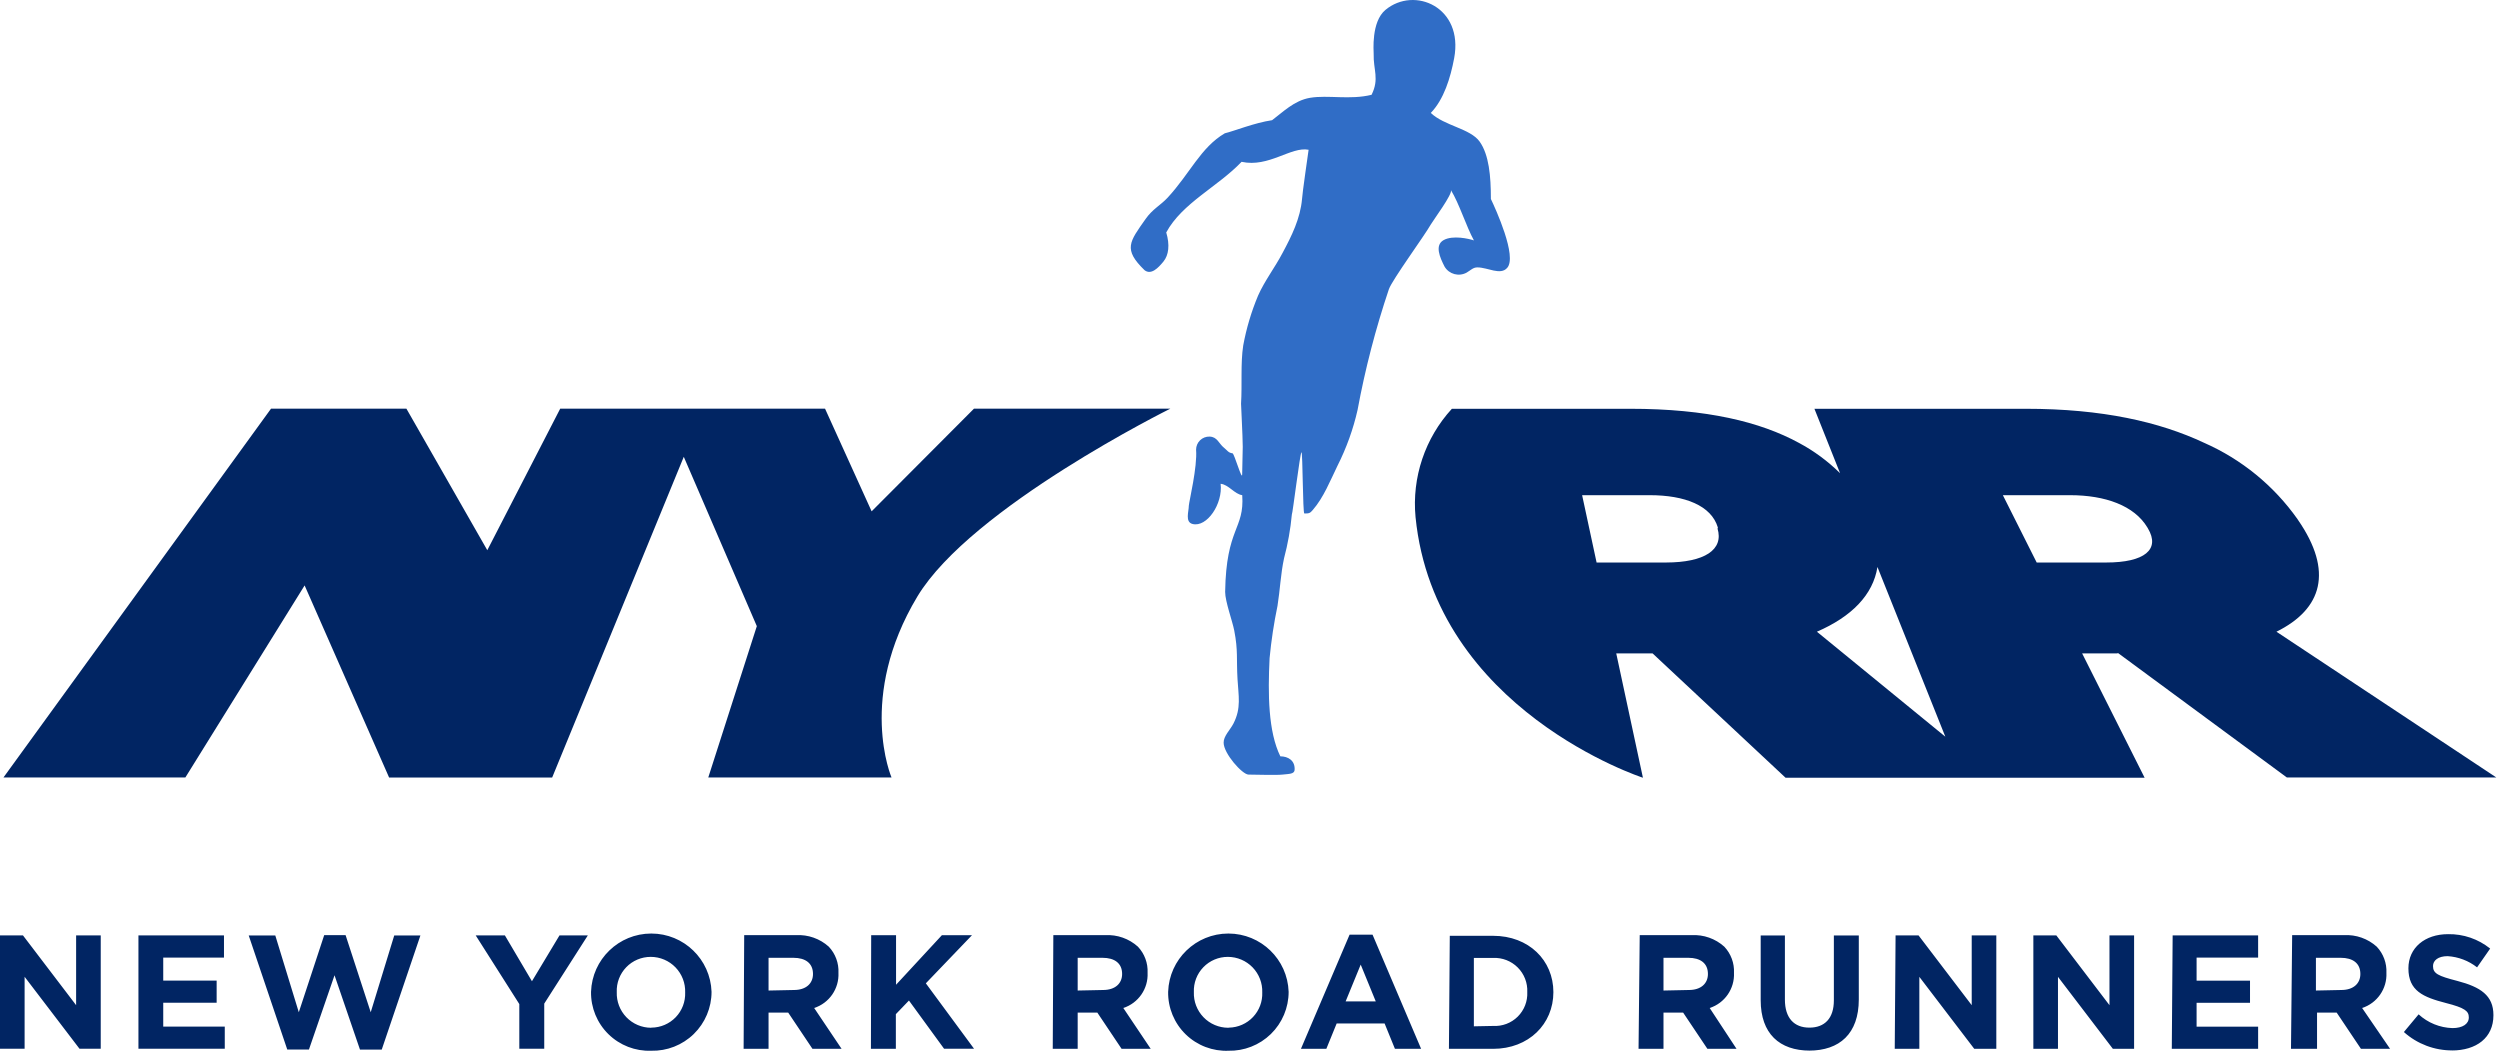 <?xml version="1.0" encoding="UTF-8"?>
<svg width="152px" height="64px" viewBox="0 0 152 64" version="1.1" xmlns="http://www.w3.org/2000/svg" xmlns:xlink="http://www.w3.org/1999/xlink">
    <path d="M59.219,24.846 L71.158,24.846 C71.158,24.846 59.04,30.847 55.777,36.267 C52.1,42.387 54.205,47.27 54.205,47.27 L43.063,47.27 L46.015,38.07 L41.574,27.774 L33.571,47.274 L23.658,47.274 L18.521,35.594 L11.27,47.27 L0.211,47.27 L16.479,24.846 L24.709,24.846 L29.628,33.453 L34.061,24.846 L50.162,24.846 L52.995,31.089 L59.219,24.846 Z M128.718,39.725 L126.593,39.725 L130.393,47.286 L108.562,47.286 L100.475,39.725 L98.267,39.725 L99.89,47.286 C99.89,47.286 87.239,43.187 86.065,31.44 C85.836,29.031 86.639,26.637 88.274,24.854 L99.118,24.854 C103.774,24.854 107.026,25.649 109.366,26.923 C110.288,27.414 111.134,28.038 111.877,28.773 L110.317,24.854 L123.167,24.854 C127.823,24.854 131.301,25.649 134.011,26.923 C136.286,27.925 138.246,29.526 139.682,31.555 L139.721,31.615 C141.878,34.735 141.194,37.031 138.408,38.408 L151.776,47.27 L139.041,47.27 L128.782,39.709 L128.718,39.725 Z M104.443,32.124 L104.443,32.064 C104.045,30.743 102.453,30.107 100.3,30.107 L96.193,30.107 L97.073,34.201 L101.295,34.201 C103.631,34.197 104.821,33.429 104.423,32.124 L104.443,32.124 Z M118.276,44.791 L114.149,34.472 C113.882,36.167 112.581,37.493 110.468,38.408 L118.276,44.791 Z M128.053,34.201 C130.393,34.201 131.357,33.406 130.592,32.124 L130.557,32.064 C129.761,30.743 128.006,30.107 125.853,30.107 L121.774,30.107 L123.831,34.201 L128.053,34.201 Z M0,63.765 L1.496,63.765 L1.496,59.388 L4.835,63.765 L6.125,63.765 L6.125,56.873 L4.628,56.873 L4.628,61.115 L1.397,56.873 L0,56.873 L0,63.765 Z M8.417,63.765 L13.666,63.765 L13.666,62.416 L9.925,62.416 L9.925,60.968 L13.172,60.968 L13.172,59.619 L9.925,59.619 L9.925,58.222 L13.618,58.222 L13.618,56.873 L8.417,56.873 L8.417,63.765 Z M17.466,63.813 L18.783,63.813 L20.339,59.296 L21.887,63.817 L23.209,63.817 L25.561,56.877 L23.969,56.877 L22.54,61.545 L21.012,56.857 L19.711,56.857 L18.167,61.545 L16.738,56.877 L15.122,56.877 L17.466,63.813 Z M31.574,63.765 L33.09,63.765 L33.09,61.02 L35.74,56.873 L34.017,56.873 L32.342,59.659 L30.698,56.873 L28.923,56.873 L31.574,61.047 L31.574,63.765 Z M39.588,63.885 C40.554,63.909 41.489,63.543 42.18,62.869 C42.872,62.194 43.262,61.269 43.262,60.303 L43.262,60.303 C43.196,58.327 41.576,56.759 39.598,56.759 C37.621,56.759 36,58.327 35.935,60.303 L35.935,60.303 C35.92,61.27 36.303,62.201 36.993,62.878 C37.684,63.555 38.622,63.919 39.588,63.885 L39.588,63.885 Z M39.588,62.488 C39.021,62.487 38.479,62.256 38.085,61.848 C37.691,61.44 37.48,60.89 37.499,60.323 L37.499,60.323 C37.476,59.761 37.685,59.213 38.075,58.808 C38.466,58.403 39.006,58.176 39.569,58.178 C40.136,58.179 40.678,58.41 41.072,58.818 C41.466,59.226 41.677,59.776 41.658,60.343 L41.658,60.343 C41.678,60.901 41.472,61.443 41.086,61.845 C40.699,62.248 40.166,62.477 39.608,62.48 L39.588,62.488 Z M45.212,63.769 L46.728,63.769 L46.728,61.565 L47.922,61.565 L49.398,63.769 L51.169,63.769 L49.501,61.286 C50.419,60.988 51.023,60.113 50.978,59.149 L50.978,59.149 C51.006,58.561 50.794,57.986 50.389,57.557 C49.845,57.068 49.129,56.816 48.399,56.857 L45.247,56.857 L45.212,63.769 Z M46.728,60.224 L46.728,58.234 L48.236,58.234 C48.976,58.234 49.43,58.568 49.43,59.217 L49.43,59.217 C49.43,59.798 49.008,60.192 48.268,60.192 L46.728,60.224 Z M52.952,63.769 L54.468,63.769 L54.468,61.66 L55.264,60.832 L57.401,63.765 L59.223,63.765 L56.291,59.786 L59.096,56.861 L57.266,56.861 L54.48,59.873 L54.48,56.861 L52.968,56.861 L52.952,63.769 Z M64.007,63.769 L65.523,63.769 L65.523,61.565 L66.717,61.565 L68.193,63.769 L69.964,63.769 L68.297,61.286 C69.214,60.988 69.819,60.113 69.773,59.149 L69.773,59.149 C69.802,58.561 69.589,57.986 69.184,57.557 C68.641,57.068 67.925,56.816 67.194,56.857 L64.043,56.857 L64.007,63.769 Z M65.523,60.224 L65.523,58.234 L67.031,58.234 C67.771,58.234 68.225,58.568 68.225,59.217 L68.225,59.217 C68.225,59.798 67.803,60.192 67.063,60.192 L65.523,60.224 Z M74.676,63.885 C75.642,63.909 76.576,63.543 77.268,62.869 C77.96,62.194 78.349,61.269 78.349,60.303 L78.349,60.303 C78.284,58.327 76.663,56.759 74.686,56.759 C72.709,56.759 71.088,58.327 71.023,60.303 L71.023,60.303 C71.008,61.276 71.394,62.212 72.092,62.89 C72.79,63.568 73.736,63.928 74.708,63.885 L74.676,63.885 Z M74.676,62.488 C74.109,62.487 73.566,62.256 73.173,61.848 C72.779,61.44 72.567,60.89 72.587,60.323 L72.587,60.323 C72.564,59.761 72.772,59.213 73.163,58.808 C73.554,58.403 74.093,58.176 74.656,58.178 C75.223,58.179 75.766,58.41 76.16,58.818 C76.553,59.226 76.765,59.776 76.745,60.343 L76.745,60.343 C76.766,60.895 76.564,61.432 76.184,61.834 C75.805,62.236 75.28,62.469 74.728,62.48 L74.676,62.488 Z M79.097,63.769 L80.641,63.769 L81.27,62.225 L84.183,62.225 L84.812,63.769 L86.404,63.769 L83.451,56.829 L82.054,56.829 L79.097,63.769 Z M81.815,60.884 L82.731,58.648 L83.646,60.884 L81.815,60.884 Z M88.095,63.769 L90.781,63.769 C92.946,63.769 94.446,62.261 94.446,60.323 L94.446,60.323 C94.446,58.385 92.95,56.897 90.781,56.897 L88.147,56.897 L88.095,63.769 Z M89.611,62.4 L89.611,58.242 L90.781,58.242 C91.339,58.217 91.883,58.427 92.278,58.823 C92.673,59.218 92.884,59.761 92.858,60.319 L92.858,60.319 C92.885,60.876 92.674,61.418 92.278,61.811 C91.882,62.203 91.338,62.409 90.781,62.377 L89.611,62.4 Z M99.624,63.769 L101.14,63.769 L101.14,61.565 L102.334,61.565 L103.81,63.769 L105.581,63.769 L103.949,61.286 C104.867,60.988 105.471,60.113 105.426,59.149 L105.426,59.149 C105.454,58.561 105.242,57.986 104.837,57.557 C104.293,57.068 103.577,56.816 102.847,56.857 L99.695,56.857 L99.624,63.769 Z M101.14,60.224 L101.14,58.234 L102.648,58.234 C103.388,58.234 103.842,58.568 103.842,59.217 L103.842,59.217 C103.842,59.798 103.42,60.192 102.68,60.192 L101.14,60.224 Z M109.99,63.877 C111.841,63.877 113.015,62.854 113.015,60.765 L113.015,56.877 L111.499,56.877 L111.499,60.825 C111.499,61.919 110.938,62.48 110.01,62.48 C109.083,62.48 108.522,61.899 108.522,60.777 L108.522,56.877 L107.05,56.877 L107.05,60.817 C107.05,62.842 108.192,63.877 110.042,63.877 L109.99,63.877 Z M115.2,63.769 L116.696,63.769 L116.696,59.392 L120.035,63.769 L121.376,63.769 L121.376,56.873 L119.88,56.873 L119.88,61.115 L116.648,56.873 L115.251,56.873 L115.2,63.769 Z M123.628,63.769 L125.125,63.769 L125.125,59.392 L128.463,63.769 L129.753,63.769 L129.753,56.873 L128.256,56.873 L128.256,61.115 L125.025,56.873 L123.628,56.873 L123.628,63.769 Z M132.045,63.769 L137.294,63.769 L137.294,62.42 L133.553,62.42 L133.553,60.972 L136.801,60.972 L136.801,59.623 L133.553,59.623 L133.553,58.222 L137.294,58.222 L137.294,56.873 L132.097,56.873 L132.045,63.769 Z M139.292,63.769 L140.876,63.769 L140.876,61.565 L142.069,61.565 L143.546,63.769 L145.317,63.769 L143.617,61.286 C144.535,60.988 145.139,60.113 145.094,59.149 L145.094,59.149 C145.122,58.561 144.91,57.986 144.505,57.557 C143.961,57.068 143.245,56.816 142.515,56.857 L139.363,56.857 L139.292,63.769 Z M140.808,60.224 L140.808,58.234 L142.316,58.234 C143.056,58.234 143.51,58.568 143.51,59.217 L143.51,59.217 C143.51,59.798 143.088,60.192 142.348,60.192 L140.808,60.224 Z M149.069,63.869 C150.558,63.869 151.6,63.101 151.6,61.732 L151.6,61.712 C151.6,60.518 150.804,60.009 149.416,59.643 C148.222,59.336 147.927,59.189 147.927,58.735 L147.927,58.735 C147.927,58.401 148.234,58.134 148.815,58.134 C149.467,58.175 150.091,58.412 150.606,58.815 L151.401,57.673 C150.677,57.091 149.772,56.781 148.843,56.797 C147.434,56.797 146.431,57.625 146.431,58.875 L146.431,58.875 C146.431,60.244 147.326,60.626 148.715,60.984 C149.869,61.278 150.104,61.477 150.104,61.859 L150.104,61.859 C150.104,62.257 149.73,62.508 149.109,62.508 C148.345,62.485 147.615,62.189 147.052,61.672 L146.156,62.747 C146.969,63.476 148.025,63.874 149.117,63.865 L149.069,63.869 Z" fill="#012563" fill-rule="nonzero"></path>
    <path d="M90.646,12.091 C90.646,10.698 90.53,9.413 89.965,8.613 C89.4,7.813 87.808,7.65 86.993,6.866 C87.789,6.038 88.187,4.741 88.413,3.539 C88.998,0.431 85.994,-0.862 84.235,0.602 C83.359,1.33 83.522,3.117 83.519,3.28 C83.491,4.244 83.877,4.793 83.391,5.764 C82.078,6.086 80.741,5.764 79.65,5.947 C78.683,6.11 77.991,6.826 77.342,7.308 C76.264,7.467 75.006,7.98 74.469,8.104 C73.005,8.959 72.332,10.575 70.987,12.023 C70.557,12.485 70.076,12.708 69.65,13.317 C68.671,14.71 68.277,15.151 69.586,16.425 C69.984,16.739 70.414,16.298 70.736,15.904 C71.059,15.51 71.134,14.889 70.907,14.133 C71.874,12.346 74.051,11.347 75.488,9.839 C77.147,10.201 78.492,8.896 79.563,9.106 C79.563,9.106 79.165,11.868 79.165,12.087 C79.061,13.281 78.536,14.344 77.971,15.394 C77.509,16.274 76.893,17.066 76.491,17.973 C76.081,18.95 75.778,19.968 75.587,21.009 C75.42,22.084 75.528,23.397 75.456,24.547 C75.456,24.75 75.555,26.433 75.559,27.166 C75.559,27.341 75.524,28.757 75.524,28.837 C75.524,29.283 75.05,27.576 74.935,27.56 C74.688,27.536 74.624,27.388 74.417,27.221 C74.099,26.967 74.019,26.561 73.546,26.545 C73.33,26.537 73.12,26.618 72.965,26.768 C72.81,26.918 72.722,27.125 72.722,27.341 C72.806,28.387 72.3,30.465 72.28,30.747 C72.28,31.097 72.038,31.738 72.507,31.858 C73.379,32.08 74.358,30.636 74.214,29.414 C74.708,29.466 75.05,30.039 75.528,30.107 C75.671,32.196 74.549,32.06 74.489,35.992 C74.489,36.565 74.935,37.775 75.042,38.336 C75.281,39.562 75.169,40.055 75.241,41.293 C75.297,42.304 75.48,43.044 74.994,43.991 C74.787,44.389 74.389,44.755 74.397,45.157 C74.397,45.814 75.536,47.095 75.91,47.095 C76.351,47.095 77.561,47.139 77.975,47.095 C78.389,47.051 78.675,47.063 78.711,46.829 C78.759,46.24 78.313,45.985 77.844,45.985 C77.107,44.481 77.084,42.204 77.191,40.016 C77.293,38.946 77.454,37.883 77.673,36.832 C77.828,35.869 77.864,34.89 78.071,33.939 C78.302,33.069 78.461,32.181 78.544,31.284 C78.588,31.265 79.049,27.504 79.129,27.496 C79.209,27.488 79.205,31.225 79.304,31.221 C79.603,31.221 79.65,31.201 79.818,31.006 C80.478,30.246 80.884,29.211 81.322,28.312 C81.865,27.237 82.274,26.1 82.54,24.925 C83.001,22.434 83.638,19.98 84.446,17.579 C84.657,16.998 86.615,14.32 86.989,13.655 C87.132,13.4 88.346,11.773 88.214,11.554 C88.72,12.374 89.146,13.767 89.615,14.618 C89.309,14.511 88.326,14.288 87.773,14.598 C87.219,14.909 87.538,15.641 87.832,16.214 C88.108,16.674 88.699,16.834 89.169,16.576 C89.432,16.421 89.567,16.254 89.83,16.258 C90.455,16.258 91.231,16.759 91.637,16.286 C92.258,15.601 90.932,12.696 90.642,12.091 L90.646,12.091 Z" id="runner" fill="#306DC6"></path>
</svg>